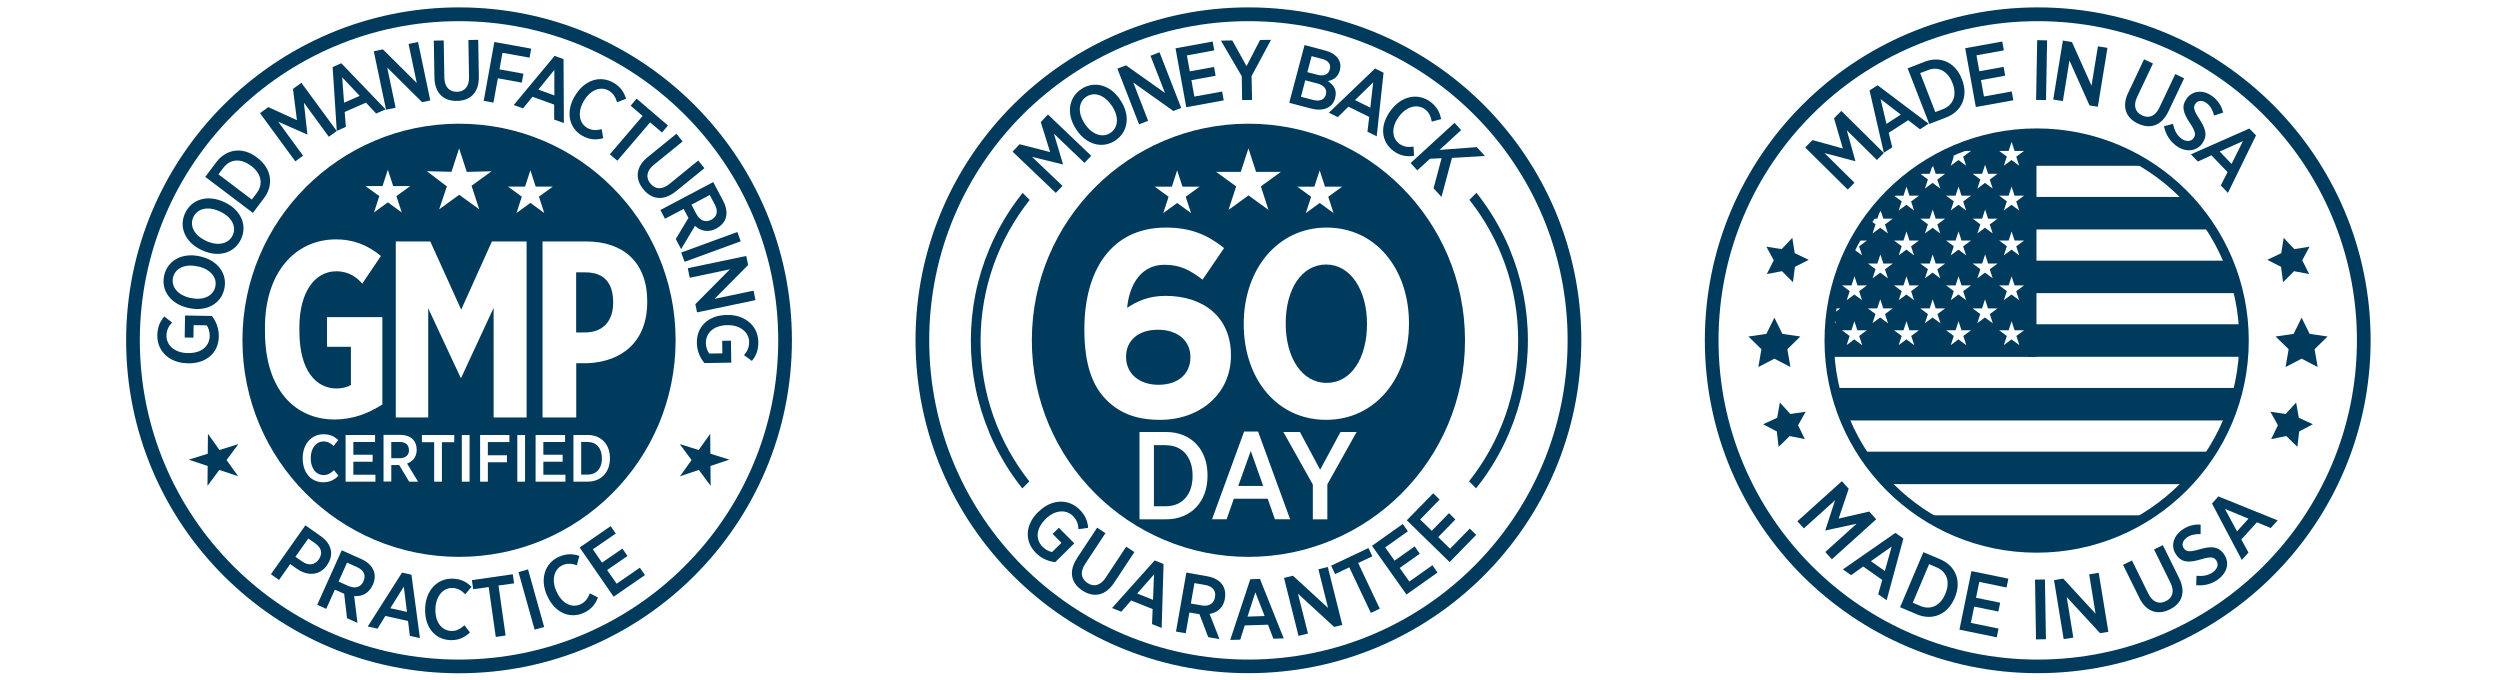 <svg xmlns="http://www.w3.org/2000/svg" xmlns:xlink="http://www.w3.org/1999/xlink" id="Layer_2" data-name="Layer 2" viewBox="0 0 277.49 75.5"><defs><clipPath id="clippath"><circle cx="226.06" cy="37.8" r="23.02" style="fill: none; stroke: #003b5d; stroke-miterlimit: 10; stroke-width: 1.05px;"></circle></clipPath></defs><g><g><path d="M115.25,56.83l.05-.05c1.39-1.37,3.29-1.48,4.54-.21.63.64.88,1.26.94,2.02l-1.08.15c-.02-.51-.13-.99-.61-1.47-.76-.77-2.02-.66-3,.31l-.04.04c-1.07,1.05-1.13,2.26-.34,3.06.33.33.72.53,1.07.59l1.04-1.02-.98-.99.69-.68,1.71,1.73-2.12,2.09c-.71-.09-1.51-.38-2.16-1.05-1.26-1.28-1.18-3.09.27-4.52Z" style="fill: #003b5d;"></path><path d="M119.52,61.99l2.26-3.42.92.61-2.25,3.41c-.59.89-.46,1.65.25,2.12.7.46,1.44.3,2.02-.58l2.28-3.45.91.6-2.24,3.39c-.98,1.49-2.29,1.69-3.54.87-1.23-.81-1.55-2.1-.6-3.55Z" style="fill: #003b5d;"></path><path d="M128.16,62.21l.99.39-.21,7.1-1.07-.43.07-1.66-2.39-.96-1.09,1.25-1.03-.41,4.74-5.29ZM127.98,66.59l.11-2.83-1.87,2.12,1.76.7Z" style="fill: #003b5d;"></path><path d="M131.67,63.55l2.36.42c.75.13,1.31.46,1.64.92.28.41.39.93.29,1.53v.04c-.18,1.01-.85,1.54-1.7,1.68l1.1,2.8-1.25-.22-.98-2.56s-.05,0-.07,0l-1.04-.18-.41,2.31-1.08-.19,1.15-6.53ZM133.35,67.2c.84.15,1.39-.22,1.51-.9v-.02c.13-.74-.28-1.2-1.09-1.35l-1.19-.21-.4,2.27,1.17.2Z" style="fill: #003b5d;"></path><path d="M138.79,64.29l1.06-.03,2.64,6.6-1.15.03-.6-1.55-2.58.08-.5,1.58-1.11.03,2.23-6.75ZM140.37,68.38l-1.03-2.63-.87,2.69,1.9-.06Z" style="fill: #003b5d;"></path><path d="M142.52,64.15l.99-.25,3.9,3.58-1.07-4.29,1.04-.26,1.61,6.43-.9.23-4.02-3.69,1.11,4.42-1.05.26-1.61-6.43Z" style="fill: #003b5d;"></path><path d="M149.77,62.97l-1.58.75-.44-.93,4.14-1.96.44.92-1.58.74,2.4,5.07-.99.47-2.4-5.07Z" style="fill: #003b5d;"></path><path d="M152.29,60.58l3.41-2.42.57.81-2.52,1.79,1.04,1.47,2.23-1.58.57.81-2.23,1.58,1.07,1.51,2.56-1.81.57.81-3.45,2.44-3.83-5.41Z" style="fill: #003b5d;"></path><path d="M156.16,57.74l2.92-2.99.71.7-2.16,2.21,1.29,1.26,1.91-1.96.71.7-1.91,1.96,1.32,1.29,2.19-2.24.71.7-2.95,3.02-4.74-4.63Z" style="fill: #003b5d;"></path></g><path d="M138.57.82c-20.41,0-36.95,16.55-36.95,36.95s16.55,36.95,36.95,36.95,36.95-16.55,36.95-36.95S158.98.82,138.57.82ZM138.57,73.21c-19.57,0-35.43-15.86-35.43-35.43S119,2.35,138.57,2.35s35.43,15.86,35.43,35.43-15.86,35.43-35.43,35.43Z" style="fill: #003b5d;"></path><g><path d="M112.38,16.84l.79-.83,3.39.87-1.04-3.33.8-.84,4.8,4.58-.75.79-3.39-3.24,1.01,3.39-.02.02-3.42-.84,3.38,3.22-.74.78-4.8-4.58Z" style="fill: #003b5d;"></path><path d="M119.49,14.41l-.05-.08c-1.09-1.64-.86-3.49.59-4.45,1.44-.95,3.22-.45,4.3,1.19l.05.08c1.09,1.64.86,3.49-.59,4.45-1.44.95-3.22.45-4.3-1.19ZM123.43,11.78l-.04-.06c-.79-1.19-1.95-1.57-2.82-.98-.87.58-.97,1.77-.18,2.97l.04.06c.79,1.19,1.96,1.56,2.82.98.87-.58.98-1.77.19-2.97Z" style="fill: #003b5d;"></path><path d="M124.03,7.62l.95-.37,4.33,3.07-1.61-4.13,1-.39,2.41,6.18-.87.34-4.45-3.16,1.65,4.25-1.01.39-2.41-6.19Z" style="fill: #003b5d;"></path><path d="M130.49,5.36l4.11-.75.18.98-3.04.56.32,1.77,2.69-.49.18.98-2.69.49.33,1.82,3.08-.56.18.98-4.16.76-1.19-6.52Z" style="fill: #003b5d;"></path><path d="M137.83,8.46l-2.31-3.95,1.26-.02,1.58,2.85,1.5-2.9,1.22-.02-2.16,4.02.05,2.65-1.1.02-.04-2.64Z" style="fill: #003b5d;"></path><path d="M144.8,5l2.29.61c.7.18,1.23.53,1.49.98.21.36.26.76.14,1.19v.03c-.22.79-.78,1.08-1.33,1.19.64.43,1.04.99.81,1.85v.04c-.31,1.13-1.39,1.51-2.75,1.14l-2.35-.62,1.7-6.41ZM146.17,9.25l-1.29-.34-.48,1.83,1.34.35c.73.19,1.27,0,1.43-.59v-.02c.15-.56-.19-1.02-.99-1.23ZM147.61,7.68c.14-.54-.17-.96-.86-1.14l-1.17-.31-.47,1.78,1.11.29c.7.18,1.23,0,1.38-.6v-.02Z" style="fill: #003b5d;"></path><path d="M152.62,7.6l.95.47-.76,7.06-1.03-.51.2-1.64-2.31-1.14-1.18,1.16-.99-.49,5.13-4.91ZM152.1,11.95l.32-2.81-2.02,1.97,1.7.84Z" style="fill: #003b5d;"></path><path d="M154.34,12.29l.04-.05c1.2-1.61,3.02-1.96,4.4-.93.74.56,1.04,1.19,1.18,1.91l-1.04.28c-.1-.52-.27-1.01-.75-1.37-.83-.62-2.03-.34-2.88.79l-.02.03c-.86,1.15-.79,2.37.04,3,.51.38,1.02.39,1.59.33l.05,1.01c-.82.13-1.56,0-2.3-.55-1.36-1.02-1.52-2.82-.31-4.44Z" style="fill: #003b5d;"></path><path d="M161.44,13.63l.74.81-2.4,2.2,4.14-.31.9.98-3.66.22-1.16,4.33-.88-.96.89-3.34-1.29.06-1.41,1.29-.74-.81,4.89-4.48Z" style="fill: #003b5d;"></path></g><g><path d="M138.57,13.73c-13.28,0-24.04,10.76-24.04,24.04s10.76,24.04,24.04,24.04,24.04-10.76,24.04-24.04-10.76-24.04-24.04-24.04ZM145.89,20.72l.59-1.81.59,1.81h1.9l-1.54,1.12.59,1.81-1.54-1.12-1.54,1.12.59-1.81-1.54-1.12h1.9ZM137.72,19.08l.85-2.61.85,2.61h2.75l-2.22,1.61.85,2.61-2.22-1.61-2.22,1.61.85-2.61-2.22-1.61h2.75ZM130.07,20.72l.59-1.81.59,1.81h1.9l-1.54,1.12.59,1.81-1.54-1.12-1.54,1.12.59-1.81-1.54-1.12h1.9ZM120.36,36.58v-.06c0-6.37,2.89-11.26,9.05-11.26,2.8,0,4.63.82,6.46,2.27l-2.39,3.51c-1.36-1.03-2.45-1.65-4.21-1.65-3.1,0-4.01,2.98-4.16,4.78,1.09-.74,2.39-1.33,4.27-1.33,4.1,0,7.25,2.27,7.25,6.57v.06c0,4.21-3.39,7.13-7.87,7.13-2.68,0-4.51-.77-5.95-2.21s-2.45-3.71-2.45-7.81ZM134.03,52.84c0,2.84-1.83,4.8-4.59,4.8h-2.96v-9.69h2.96c2.77,0,4.59,1.94,4.59,4.77v.11ZM141.51,57.64l-.8-2.28h-3.76l-.8,2.28h-1.62l3.56-9.74h1.55l3.56,9.74h-1.67ZM147.33,53.77v3.87h-1.61v-3.86l-3.27-5.83h1.84l2.24,4.19,2.26-4.19h1.79l-3.25,5.81ZM147.19,46.6c-5.51,0-9.14-4.63-9.14-10.61v-.06c0-5.98,3.71-10.67,9.2-10.67s9.14,4.63,9.14,10.61v.06c0,5.98-3.68,10.67-9.2,10.67Z" style="fill: #003b5d;"></path><path d="M129.42,49.41h-1.34v6.78h1.34c1.77,0,2.95-1.26,2.95-3.33v-.08c0-2.09-1.18-3.36-2.95-3.36Z" style="fill: #003b5d;"></path><path d="M147.19,29.36c-2.71,0-4.48,2.74-4.48,6.51v.06c0,3.77,1.8,6.57,4.54,6.57s4.48-2.77,4.48-6.51v-.06c0-3.74-1.83-6.57-4.54-6.57Z" style="fill: #003b5d;"></path><path d="M132.13,39.67v-.06c0-1.74-1.36-3.01-3.6-3.01s-3.54,1.24-3.54,2.98v.06c0,1.74,1.36,3.07,3.6,3.07s3.54-1.27,3.54-3.04Z" style="fill: #003b5d;"></path><polygon points="137.44 53.94 140.21 53.94 138.83 50.05 137.44 53.94" style="fill: #003b5d;"></polygon></g><path d="M167.53,27.54c-.94-2.21-2.16-4.27-3.65-6.14l-.78.78c3.39,4.3,5.41,9.71,5.41,15.6s-2.04,11.34-5.45,15.64l.78.78c1.51-1.88,2.74-3.95,3.68-6.18,1.37-3.24,2.07-6.69,2.07-10.24s-.7-7-2.07-10.24Z" style="fill: #003b5d;"></path><path d="M109.82,48.07c.94,2.21,2.16,4.27,3.65,6.14l.78-.78c-3.39-4.3-5.41-9.71-5.41-15.6s2.04-11.34,5.45-15.64l-.78-.78c-1.51,1.88-2.74,3.95-3.68,6.18-1.37,3.24-2.07,6.69-2.07,10.24,0,3.55.7,7,2.07,10.24Z" style="fill: #003b5d;"></path><line x1="163.85" y1="54.2" x2="163.07" y2="53.43" style="fill: #003b5d;"></line></g><g><g><g style="clip-path: url(#clippath);"><g><rect x="191.24" y="14.79" width="77.32" height="46.03" style="fill: none;"></rect><g><rect x="225.09" y="14.79" width="43.46" height="3.61" style="fill: #003b5d;"></rect><rect x="225.09" y="21.86" width="43.46" height="3.61" style="fill: #003b5d;"></rect><rect x="225.09" y="28.93" width="43.46" height="3.61" style="fill: #003b5d;"></rect><rect x="225.09" y="35.99" width="43.46" height="3.61" style="fill: #003b5d;"></rect><rect x="191.23" y="43.06" width="77.32" height="3.61" style="fill: #003b5d;"></rect><rect x="191.23" y="50.13" width="77.32" height="3.61" style="fill: #003b5d;"></rect><rect x="191.23" y="57.2" width="77.32" height="3.61" style="fill: #003b5d;"></rect></g><path d="M191.23,14.79v24.82h34.81V14.79h-34.81ZM195.04,38.3l-.85-.63-.85.63.33-1.01-.85-.63h1.05l.33-1.01.33,1.01h1.05l-.85.63.33,1.01ZM194.71,32.31l.33,1.01-.85-.63-.85.63.33-1.01-.85-.63h1.05l.33-1.01.33,1.01h1.05l-.85.63ZM194.71,27.33l.33,1.01-.85-.63-.85.63.33-1.01-.85-.63h1.05l.33-1.01.33,1.01h1.05l-.85.63ZM194.71,22.35l.33,1.01-.85-.63-.85.63.33-1.01-.85-.63h1.05l.33-1.01.33,1.01h1.05l-.85.63ZM194.71,17.38l.33,1.01-.85-.63-.85.63.33-1.01-.85-.63h1.05l.33-1.01.33,1.01h1.05l-.85.63ZM197.91,35.87l-.85-.63-.85.63.33-1.01-.85-.63h1.05l.33-1.01.33,1.01h1.05l-.85.63.33,1.01ZM197.58,29.88l.33,1.01-.85-.63-.85.63.33-1.01-.85-.63h1.05l.33-1.01.33,1.01h1.05l-.85.63ZM197.58,24.9l.33,1.01-.85-.63-.85.63.33-1.01-.85-.63h1.05l.33-1.01.33,1.01h1.05l-.85.63ZM197.58,19.92l.33,1.01-.85-.63-.85.63.33-1.01-.85-.63h1.05l.33-1.01.33,1.01h1.05l-.85.63ZM200.78,38.3l-.85-.63-.85.63.33-1.01-.85-.63h1.05l.33-1.01.33,1.01h1.05l-.85.63.33,1.01ZM200.45,32.31l.33,1.01-.85-.63-.85.63.33-1.01-.85-.63h1.05l.33-1.01.33,1.01h1.05l-.85.63ZM200.45,27.33l.33,1.01-.85-.63-.85.63.33-1.01-.85-.63h1.05l.33-1.01.33,1.01h1.05l-.85.63ZM200.45,22.35l.33,1.01-.85-.63-.85.63.33-1.01-.85-.63h1.05l.33-1.01.33,1.01h1.05l-.85.63ZM200.45,17.38l.33,1.01-.85-.63-.85.63.33-1.01-.85-.63h1.05l.33-1.01.33,1.01h1.05l-.85.63ZM203.73,35.87l-.85-.63-.85.63.33-1.01-.85-.63h1.05l.33-1.01.33,1.01h1.05l-.85.63.33,1.01ZM203.4,29.88l.33,1.01-.85-.63-.85.63.33-1.01-.85-.63h1.05l.33-1.01.33,1.01h1.05l-.85.63ZM203.4,24.9l.33,1.01-.85-.63-.85.63.33-1.01-.85-.63h1.05l.33-1.01.33,1.01h1.05l-.85.63ZM203.4,19.92l.33,1.01-.85-.63-.85.63.33-1.01-.85-.63h1.05l.33-1.01.33,1.01h1.05l-.85.63ZM206.67,38.3l-.85-.63-.85.63.33-1.01-.85-.63h1.05l.33-1.01.33,1.01h1.05l-.85.63.33,1.01ZM206.35,32.31l.33,1.01-.85-.63-.85.63.33-1.01-.85-.63h1.05l.33-1.01.33,1.01h1.05l-.85.63ZM206.35,27.33l.33,1.01-.85-.63-.85.63.33-1.01-.85-.63h1.05l.33-1.01.33,1.01h1.05l-.85.63ZM206.35,22.35l.33,1.01-.85-.63-.85.63.33-1.01-.85-.63h1.05l.33-1.01.33,1.01h1.05l-.85.63ZM206.35,17.38l.33,1.01-.85-.63-.85.63.33-1.01-.85-.63h1.05l.33-1.01.33,1.01h1.05l-.85.63ZM209.54,35.87l-.85-.63-.85.63.33-1.01-.85-.63h1.05l.33-1.01.33,1.01h1.05l-.85.63.33,1.01ZM209.22,29.88l.33,1.01-.85-.63-.85.63.33-1.01-.85-.63h1.05l.33-1.01.33,1.01h1.05l-.85.63ZM209.22,24.9l.33,1.01-.85-.63-.85.63.33-1.01-.85-.63h1.05l.33-1.01.33,1.01h1.05l-.85.63ZM209.22,19.92l.33,1.01-.85-.63-.85.63.33-1.01-.85-.63h1.05l.33-1.01.33,1.01h1.05l-.85.63ZM212.45,38.3l-.85-.63-.85.63.33-1.01-.85-.63h1.05l.33-1.01.33,1.01h1.05l-.85.63.33,1.01ZM212.12,32.31l.33,1.01-.85-.63-.85.63.33-1.01-.85-.63h1.05l.33-1.01.33,1.01h1.05l-.85.63ZM212.12,27.33l.33,1.01-.85-.63-.85.63.33-1.01-.85-.63h1.05l.33-1.01.33,1.01h1.05l-.85.63ZM212.12,22.35l.33,1.01-.85-.63-.85.63.33-1.01-.85-.63h1.05l.33-1.01.33,1.01h1.05l-.85.63ZM212.12,17.38l.33,1.01-.85-.63-.85.63.33-1.01-.85-.63h1.05l.33-1.01.33,1.01h1.05l-.85.63ZM215.36,35.87l-.85-.63-.85.63.33-1.01-.85-.63h1.05l.33-1.01.33,1.01h1.05l-.85.63.33,1.01ZM215.03,29.88l.33,1.01-.85-.63-.85.63.33-1.01-.85-.63h1.05l.33-1.01.33,1.01h1.05l-.85.63ZM215.03,24.9l.33,1.01-.85-.63-.85.63.33-1.01-.85-.63h1.05l.33-1.01.33,1.01h1.05l-.85.63ZM215.03,19.92l.33,1.01-.85-.63-.85.63.33-1.01-.85-.63h1.05l.33-1.01.33,1.01h1.05l-.85.63ZM218.23,38.3l-.85-.63-.85.63.33-1.01-.85-.63h1.05l.33-1.01.33,1.01h1.05l-.85.63.33,1.01ZM217.9,32.31l.33,1.01-.85-.63-.85.63.33-1.01-.85-.63h1.05l.33-1.01.33,1.01h1.05l-.85.63ZM217.9,27.33l.33,1.01-.85-.63-.85.63.33-1.01-.85-.63h1.05l.33-1.01.33,1.01h1.05l-.85.63ZM217.9,22.35l.33,1.01-.85-.63-.85.63.33-1.01-.85-.63h1.05l.33-1.01.33,1.01h1.05l-.85.63ZM217.9,17.38l.33,1.01-.85-.63-.85.63.33-1.01-.85-.63h1.05l.33-1.01.33,1.01h1.05l-.85.63ZM221.17,35.87l-.85-.63-.85.63.33-1.01-.85-.63h1.05l.33-1.01.33,1.01h1.05l-.85.63.33,1.01ZM220.85,29.88l.33,1.01-.85-.63-.85.63.33-1.01-.85-.63h1.05l.33-1.01.33,1.01h1.05l-.85.63ZM220.85,24.9l.33,1.01-.85-.63-.85.63.33-1.01-.85-.63h1.05l.33-1.01.33,1.01h1.05l-.85.63ZM220.85,19.92l.33,1.01-.85-.63-.85.63.33-1.01-.85-.63h1.05l.33-1.01.33,1.01h1.05l-.85.63ZM224.12,38.3l-.85-.63-.85.63.33-1.01-.85-.63h1.05l.33-1.01.33,1.01h1.05l-.85.63.33,1.01ZM223.79,32.31l.33,1.01-.85-.63-.85.63.33-1.01-.85-.63h1.05l.33-1.01.33,1.01h1.05l-.85.63ZM223.79,27.33l.33,1.01-.85-.63-.85.63.33-1.01-.85-.63h1.05l.33-1.01.33,1.01h1.05l-.85.63ZM223.79,22.35l.33,1.01-.85-.63-.85.63.33-1.01-.85-.63h1.05l.33-1.01.33,1.01h1.05l-.85.63ZM223.79,17.38l.33,1.01-.85-.63-.85.63.33-1.01-.85-.63h1.05l.33-1.01.33,1.01h1.05l-.85.63Z" style="fill: #003b5d;"></path></g></g><circle cx="226.06" cy="37.8" r="23.02" style="fill: none; stroke: #003b5d; stroke-miterlimit: 10; stroke-width: 1.05px;"></circle></g><g><path d="M204.43,53.4l.77.85-1.12,3.31,3.4-.78.77.86-4.92,4.44-.73-.81,3.48-3.14-3.46.75-.02-.02,1.09-3.34-3.47,3.13-.72-.79,4.93-4.44Z" style="fill: #003b5d;"></path><path d="M210.4,59.16l.87.61-1.86,6.85-.94-.66.45-1.59-2.11-1.49-1.35.96-.91-.64,5.83-4.05ZM209.21,63.38l.76-2.72-2.31,1.63,1.55,1.09Z" style="fill: #003b5d;"></path><path d="M213.49,61.29l1.87.79c1.74.74,2.38,2.45,1.62,4.24l-.03.07c-.76,1.79-2.43,2.54-4.18,1.8l-1.87-.79,2.59-6.11ZM214.12,62.63l-1.81,4.27.85.36c1.12.47,2.2,0,2.75-1.32l.02-.05c.56-1.32.16-2.43-.96-2.91l-.85-.36Z" style="fill: #003b5d;"></path><path d="M218.82,63.39l4.1.84-.2.98-3.03-.62-.36,1.76,2.68.55-.2.98-2.68-.55-.37,1.81,3.07.63-.2.97-4.14-.85,1.33-6.5Z" style="fill: #003b5d;"></path><path d="M225.88,64.34l1.1-.02.11,6.63-1.1.02-.11-6.63Z" style="fill: #003b5d;"></path><path d="M228,64.39l1.01-.17,3.59,3.9-.71-4.37,1.06-.17,1.07,6.55-.92.15-3.7-4.01.73,4.5-1.07.17-1.07-6.54Z" style="fill: #003b5d;"></path><path d="M237.47,66.38l-1.82-3.68.99-.49,1.81,3.67c.47.96,1.19,1.23,1.95.85.75-.37.98-1.09.52-2.03l-1.83-3.71.98-.48,1.8,3.65c.79,1.6.31,2.83-1.04,3.49-1.33.65-2.6.28-3.37-1.28Z" style="fill: #003b5d;"></path><path d="M243.77,64.97l.03-1.06c.66.06,1.31,0,1.86-.43.51-.38.62-.91.32-1.3h0c-.25-.34-.59-.43-1.66-.1-1.29.38-2.09.41-2.73-.44v-.02c-.67-.87-.44-2.01.54-2.75.61-.46,1.33-.7,2.13-.64v1.05c-.57-.02-1.13.08-1.55.4-.48.36-.57.85-.31,1.19h0c.28.38.63.43,1.79.09,1.27-.37,2.03-.3,2.61.47v.02c.72.93.44,2.07-.55,2.82-.68.52-1.51.78-2.49.68Z" style="fill: #003b5d;"></path><path d="M245.52,55.89l.71-.79,6.58,2.66-.77.85-1.53-.64-1.73,1.91.79,1.45-.74.82-3.32-6.28ZM249.57,57.57l-2.61-1.08,1.34,2.49,1.27-1.41Z" style="fill: #003b5d;"></path></g><path d="M226.18.82c-20.41,0-36.95,16.55-36.95,36.95s16.55,36.95,36.95,36.95,36.95-16.55,36.95-36.95S246.59.82,226.18.82ZM226.18,73.21c-19.57,0-35.43-15.86-35.43-35.43S206.61,2.35,226.18,2.35s35.43,15.86,35.43,35.43-15.86,35.43-35.43,35.43Z" style="fill: #003b5d;"></path><g><path d="M200.37,16.37l.81-.82,3.37.93-.98-3.35.81-.82,4.72,4.67-.77.78-3.34-3.3.95,3.41-.02.02-3.41-.9,3.33,3.29-.75.76-4.72-4.67Z" style="fill: #003b5d;"></path><path d="M207.51,10.04l.89-.58,5.67,4.27-.96.62-1.31-1.01-2.16,1.4.39,1.61-.93.6-1.59-6.92ZM210.98,12.72l-2.24-1.72.65,2.75,1.59-1.03Z" style="fill: #003b5d;"></path><path d="M211.75,7.58l1.89-.73c1.77-.68,3.41.1,4.11,1.91l.03.07c.7,1.81.02,3.52-1.75,4.2l-1.89.73-2.4-6.18ZM213.13,8.11l1.68,4.33.86-.33c1.13-.44,1.57-1.53,1.06-2.86l-.02-.05c-.52-1.33-1.58-1.86-2.71-1.42l-.86.33Z" style="fill: #003b5d;"></path><path d="M218.13,5.35l4.11-.74.18.98-3.04.55.32,1.77,2.69-.49.18.98-2.69.49.33,1.82,3.08-.56.18.98-4.16.75-1.18-6.52Z" style="fill: #003b5d;"></path><path d="M226.12,4.46l1.1.02-.12,6.63-1.1-.02.12-6.63Z" style="fill: #003b5d;"></path><path d="M228.97,4.5l1.01.17,2.17,4.84.71-4.37,1.06.17-1.07,6.54-.92-.15-2.23-4.98-.73,4.5-1.07-.17,1.07-6.55Z" style="fill: #003b5d;"></path><path d="M236.23,10.29l1.75-3.71.99.47-1.75,3.7c-.46.97-.23,1.7.55,2.06.75.36,1.46.1,1.91-.86l1.77-3.73.98.47-1.74,3.67c-.76,1.61-2.02,2-3.38,1.36-1.34-.63-1.83-1.86-1.09-3.43Z" style="fill: #003b5d;"></path><path d="M240.17,14.02l1.02-.28c.14.65.39,1.25.96,1.66.52.37,1.05.32,1.34-.08h0c.24-.35.23-.7-.4-1.63-.75-1.12-1.01-1.88-.38-2.74v-.02c.65-.88,1.81-1,2.81-.28.62.45,1.06,1.06,1.24,1.85l-1,.32c-.15-.57-.41-1.07-.84-1.38-.48-.35-.98-.3-1.23.06h0c-.27.38-.22.73.45,1.74.72,1.11.89,1.85.32,2.64v.02c-.69.95-1.87,1.02-2.88.3-.69-.5-1.19-1.22-1.39-2.18Z" style="fill: #003b5d;"></path><path d="M249.67,14.27l.74.76-3.12,6.38-.79-.83.75-1.48-1.79-1.86-1.51.69-.77-.8,6.5-2.87ZM247.7,18.19l1.26-2.53-2.58,1.16,1.31,1.37Z" style="fill: #003b5d;"></path></g><line x1="251.46" y1="54.2" x2="250.68" y2="53.43" style="fill: #003b5d;"></line><g><polygon points="196.95 35.26 197.84 37.06 199.83 37.35 198.39 38.76 198.73 40.74 196.95 39.81 195.17 40.74 195.51 38.76 194.07 37.35 196.06 37.06 196.95 35.26" style="fill: #003b5d;"></polygon><polygon points="197.56 44.68 198.72 45.95 200.42 45.7 199.58 47.2 200.33 48.74 198.65 48.4 197.42 49.6 197.22 47.89 195.7 47.09 197.26 46.37 197.56 44.68" style="fill: #003b5d;"></polygon><polygon points="198.94 26.4 199.21 28.1 200.76 28.84 199.23 29.62 199.01 31.32 197.79 30.1 196.11 30.42 196.88 28.89 196.06 27.38 197.76 27.65 198.94 26.4" style="fill: #003b5d;"></polygon></g><g><polygon points="255.47 35.26 254.58 37.06 252.58 37.35 254.03 38.76 253.69 40.74 255.47 39.81 257.25 40.74 256.91 38.76 258.35 37.35 256.36 37.06 255.47 35.26" style="fill: #003b5d;"></polygon><polygon points="254.86 44.68 253.7 45.95 252 45.7 252.84 47.2 252.09 48.74 253.77 48.4 255 49.6 255.2 47.89 256.72 47.09 255.16 46.37 254.86 44.68" style="fill: #003b5d;"></polygon><polygon points="253.48 26.4 253.21 28.1 251.66 28.84 253.19 29.62 253.41 31.32 254.63 30.1 256.31 30.42 255.54 28.89 256.35 27.38 254.66 27.65 253.48 26.4" style="fill: #003b5d;"></polygon></g></g><g><g><path d="M33.9,58.31l1.73,1.22c1.18.84,1.47,2.06.68,3.18v.02c-.86,1.2-2.18,1.2-3.32.43l-.78-.55-1.24,1.76-.9-.63,3.82-5.42ZM33.57,62.34c.69.49,1.38.36,1.81-.24h0c.46-.66.31-1.3-.38-1.78l-.78-.55-1.43,2.03.78.55Z" style="fill: #003b5d;"></path><path d="M37.93,61.08l2.19.98c.69.31,1.16.77,1.36,1.3.18.46.15,1-.1,1.56l-.02.03c-.42.93-1.2,1.28-2.05,1.21l.37,2.98-1.16-.52-.32-2.72s-.05-.01-.06-.02l-.97-.43-.96,2.13-1-.45,2.72-6.05ZM38.66,65.03c.78.35,1.4.13,1.68-.5v-.02c.32-.68.03-1.23-.72-1.57l-1.1-.49-.94,2.1,1.08.49Z" style="fill: #003b5d;"></path><path d="M44.63,63.56l1.04.23.94,7.04-1.12-.25-.2-1.65-2.52-.56-.87,1.41-1.08-.24,3.81-5.99ZM45.17,67.91l-.35-2.8-1.5,2.4,1.85.41Z" style="fill: #003b5d;"></path><path d="M47.19,67.56v-.07c.08-2.01,1.39-3.33,3.1-3.26.93.04,1.53.39,2.05.91l-.7.82c-.37-.38-.8-.68-1.39-.7-1.04-.04-1.86.87-1.92,2.28v.04c-.06,1.44.69,2.41,1.73,2.45.63.03,1.06-.25,1.49-.63l.61.8c-.6.57-1.29.89-2.2.85-1.69-.07-2.85-1.46-2.77-3.49Z" style="fill: #003b5d;"></path><path d="M54.25,65.16l-1.73.24-.14-1.01,4.54-.65.14,1.01-1.73.24.79,5.55-1.09.16-.79-5.55Z" style="fill: #003b5d;"></path><path d="M57.55,63.5l1.06-.3,1.79,6.39-1.06.3-1.79-6.39Z" style="fill: #003b5d;"></path><path d="M60.74,66.14l-.03-.06c-.81-1.84-.22-3.6,1.35-4.29.85-.37,1.55-.32,2.24-.09l-.27,1.04c-.5-.17-1.01-.26-1.56-.02-.95.42-1.29,1.6-.72,2.9l.02.03c.58,1.32,1.68,1.86,2.63,1.44.58-.26.85-.69,1.07-1.23l.9.45c-.29.78-.77,1.36-1.61,1.73-1.55.68-3.21-.06-4.02-1.91Z" style="fill: #003b5d;"></path><path d="M64.34,60.77l3.44-2.37.57.82-2.55,1.75,1.02,1.48,2.26-1.56.57.82-2.26,1.56,1.05,1.52,2.58-1.78.57.82-3.48,2.4-3.77-5.46Z" style="fill: #003b5d;"></path></g><path d="M50.95.82C30.55.82,14,17.37,14,37.78s16.55,36.95,36.95,36.95,36.95-16.55,36.95-36.95S71.36.82,50.95.82ZM50.95,73.21c-19.57,0-35.43-15.86-35.43-35.43S31.39,2.35,50.95,2.35s35.43,15.86,35.43,35.43-15.86,35.43-35.43,35.43Z" style="fill: #003b5d;"></path><polygon points="24.36 49.95 23.08 48.15 23.06 50.36 20.95 51.02 23.05 51.72 23.03 53.93 24.34 52.16 26.43 52.86 25.15 51.06 26.46 49.29 24.36 49.95" style="fill: #003b5d;"></polygon><polygon points="78.85 50.36 78.83 48.15 77.55 49.95 75.45 49.29 76.76 51.06 75.48 52.86 77.57 52.16 78.88 53.93 78.86 51.72 80.96 51.02 78.85 50.36" style="fill: #003b5d;"></polygon><g><path d="M20.87,40.32h-.08c-1.95-.03-3.36-1.32-3.33-3.1.02-.9.28-1.51.78-2.09l.86.67c-.35.37-.61.79-.62,1.46-.02,1.08.94,1.9,2.32,1.93h.06c1.5.03,2.4-.77,2.42-1.9,0-.46-.13-.88-.33-1.18l-1.46-.02-.02,1.39-.97-.02.04-2.44,2.98.05c.44.57.78,1.34.77,2.28-.03,1.8-1.38,3.01-3.42,2.98Z" style="fill: #003b5d;"></path><path d="M20.99,34.2l-.09-.02c-1.92-.42-3.05-1.9-2.68-3.59.37-1.68,1.99-2.56,3.91-2.15l.09.02c1.92.42,3.05,1.9,2.68,3.59-.36,1.68-1.99,2.56-3.9,2.15ZM21.97,29.57h-.06c-1.39-.32-2.48.22-2.71,1.25-.22,1.02.54,1.95,1.93,2.25h.06c1.39.32,2.49-.23,2.71-1.25s-.54-1.95-1.93-2.25Z" style="fill: #003b5d;"></path><path d="M22.46,27.79l-.09-.04c-1.79-.83-2.56-2.53-1.82-4.1.73-1.56,2.51-2.06,4.29-1.24l.09.04c1.79.83,2.56,2.53,1.82,4.1-.73,1.56-2.51,2.06-4.29,1.24ZM24.44,23.49l-.06-.03c-1.29-.6-2.48-.32-2.92.64-.44.95.09,2.02,1.39,2.62l.06.03c1.29.6,2.48.31,2.92-.64.44-.95-.09-2.02-1.39-2.62Z" style="fill: #003b5d;"></path><path d="M22.79,19.62l1.22-1.62c1.14-1.51,2.96-1.71,4.5-.53l.06.05c1.55,1.17,1.87,2.98.72,4.49l-1.22,1.62-5.29-4ZM24.25,19.35l3.7,2.8.55-.73c.73-.97.53-2.13-.6-2.99l-.05-.03c-1.14-.86-2.32-.75-3.05.22l-.56.73Z" style="fill: #003b5d;"></path><path d="M28.85,12.57l.93-.68,3.18,1.45-.44-3.47.93-.68,3.93,5.35-.88.64-2.77-3.79.39,3.52-.02.02-3.22-1.42,2.76,3.77-.86.63-3.92-5.35Z" style="fill: #003b5d;"></path><path d="M36.91,7.45l.97-.43,4.92,5.12-1.05.46-1.13-1.21-2.36,1.04.13,1.65-1.01.45-.46-7.09ZM39.92,10.64l-1.94-2.06.21,2.82,1.74-.76Z" style="fill: #003b5d;"></path><path d="M41.5,5.69l1-.21,3.76,3.73-.91-4.33,1.05-.22,1.36,6.49-.91.19-3.87-3.84.93,4.46-1.06.22-1.36-6.49Z" style="fill: #003b5d;"></path><path d="M48.22,8.61l-.07-4.1,1.1-.02.07,4.09c.02,1.07.55,1.62,1.4,1.61.83-.01,1.36-.56,1.34-1.62l-.07-4.13,1.09-.02.07,4.07c.03,1.78-.93,2.69-2.43,2.71-1.48.03-2.47-.86-2.5-2.59Z" style="fill: #003b5d;"></path><path d="M54.87,4.66l4.09.74-.18,1-3.01-.54-.33,1.84,2.66.48-.18.99-2.66-.48-.49,2.7-1.08-.2,1.18-6.52Z" style="fill: #003b5d;"></path><path d="M61.55,6.2l1,.36.04,7.1-1.08-.39v-1.66s-2.41-.87-2.41-.87l-1.04,1.29-1.04-.37,4.54-5.46ZM61.53,10.58v-2.82s-1.78,2.19-1.78,2.19l1.78.64Z" style="fill: #003b5d;"></path><path d="M63.81,10.67l.03-.06c1.02-1.73,2.79-2.29,4.27-1.42.8.47,1.16,1.07,1.38,1.77l-1,.39c-.15-.51-.38-.97-.9-1.28-.9-.53-2.06-.11-2.77,1.11l-.02.03c-.73,1.24-.53,2.45.37,2.98.55.32,1.06.28,1.62.15l.16,1c-.8.22-1.55.18-2.35-.29-1.46-.86-1.83-2.64-.8-4.39Z" style="fill: #003b5d;"></path><path d="M71.32,12.86l-1.32-1.13.66-.78,3.48,2.98-.66.78-1.32-1.13-3.64,4.26-.83-.71,3.64-4.26Z" style="fill: #003b5d;"></path><path d="M71.89,17.44l3.19-2.59.69.85-3.18,2.58c-.83.67-.94,1.43-.4,2.09.53.65,1.28.72,2.1.06l3.21-2.61.69.85-3.16,2.56c-1.38,1.12-2.69.93-3.63-.23-.93-1.15-.85-2.47.5-3.57Z" style="fill: #003b5d;"></path><path d="M79.16,20.2l1.12,2.12c.35.67.44,1.32.28,1.86-.14.47-.5.88-1.03,1.17l-.03.02c-.9.48-1.73.27-2.36-.3l-1.54,2.58-.59-1.12,1.41-2.35s-.03-.04-.04-.05l-.5-.94-2.07,1.09-.51-.97,5.86-3.1ZM77.3,23.76c.4.75,1.02.96,1.63.64h.02c.66-.36.78-.97.39-1.7l-.56-1.06-2.03,1.08.55,1.05Z" style="fill: #003b5d;"></path><path d="M81.84,25.75l.38,1.03-6.23,2.28-.38-1.03,6.23-2.28Z" style="fill: #003b5d;"></path><path d="M82.83,28.41l.21,1-3.73,3.76,4.33-.91.22,1.05-6.49,1.36-.19-.91,3.84-3.87-4.46.94-.22-1.06,6.49-1.36Z" style="fill: #003b5d;"></path><path d="M80.65,34.96h.08c1.95-.03,3.41,1.2,3.44,2.98.02.9-.23,1.52-.71,2.12l-.88-.64c.33-.38.58-.81.57-1.48-.02-1.08-1.01-1.87-2.38-1.85h-.06c-1.5.03-2.37.86-2.36,1.98,0,.46.16.88.37,1.17l1.46-.02-.02-1.39.97-.02.04,2.44-2.98.05c-.46-.55-.83-1.31-.84-2.25-.03-1.8,1.27-3.06,3.31-3.09Z" style="fill: #003b5d;"></path></g><g><path d="M50.95,13.73c-13.28,0-24.04,10.76-24.04,24.04s10.76,24.04,24.04,24.04,24.04-10.76,24.04-24.04-10.76-24.04-24.04-24.04ZM50.11,19.08l.85-2.61.85,2.61,2.75-.07-2.22,1.61.85,2.61-2.22-1.61-2.22,1.61.85-2.54-2.22-1.69,2.75.07ZM42.46,20.65l.59-1.81.59,1.81h1.9l-1.54,1.12.59,1.81-1.54-1.12-1.54,1.12.59-1.81-1.54-1.12h1.9ZM35.87,53.53c-1.33,0-2.27-1.05-2.27-2.64v-.05c0-1.57.98-2.64,2.32-2.64.73,0,1.21.26,1.63.64l-.52.66c-.3-.28-.64-.5-1.11-.5-.82,0-1.43.74-1.43,1.84v.03c0,1.13.61,1.86,1.43,1.86.5,0,.82-.23,1.15-.54l.5.61c-.45.47-.98.73-1.7.73ZM41.66,53.46h-3.3v-5.18h3.27v.78h-2.41v1.41h2.14v.78h-2.14v1.44h2.45v.78ZM42.45,44.89c-1.51.95-3.18,1.67-5.33,1.67-4.33,0-7.71-3.27-7.71-9.77v-.45c0-6.03,3.3-9.77,7.9-9.77,1.84,0,3.46.59,4.97,1.84l-2.07,3.07c-.53-.61-1.42-1.37-2.88-1.37-2.4,0-4.1,2.32-4.1,6.23v.39c0,4.52,1.93,6.39,4.13,6.39.64,0,1.26-.17,1.59-.39v-4.24h-2.65v-3.29h6.14v9.69ZM45.41,53.46l-1.1-1.84s-.04,0-.05,0h-.83v1.83h-.86v-5.18h1.87c.59,0,1.07.18,1.38.49.27.27.43.67.43,1.14v.03c0,.8-.45,1.3-1.07,1.52l1.22,2.01h-.99ZM50.41,49.08h-1.36v4.38h-.86v-4.38h-1.36v-.8h3.59v.8ZM52.12,53.46h-.86v-5.18h.86v5.18ZM56.54,49.07h-2.39v1.46h2.12v.78h-2.12v2.15h-.86v-5.18h3.25v.79ZM58.28,53.46h-.86v-5.18h.86v5.18ZM58.45,46.34h-3.66v-12.17l-3.6,7.76h-.06l-3.6-7.71v12.12h-3.6v-19.54h3.83l3.43,7.57,3.41-7.57h3.85v19.54ZM57.33,23.64l.59-1.81-1.54-1.12h1.9l.59-1.81.59,1.81h1.9l-1.54,1.12.59,1.81-1.54-1.12-1.54,1.12ZM62.75,53.46h-3.3v-5.18h3.27v.78h-2.41v1.41h2.14v.78h-2.14v1.44h2.45v.78ZM67.7,50.89c0,1.52-.98,2.57-2.46,2.57h-1.59v-5.18h1.59c1.48,0,2.46,1.04,2.46,2.55v.06ZM65.19,40.31h-1.23v6.03h-3.74v-19.54h4.86c4.08,0,6.76,2.29,6.76,6.65v.06c0,4.47-2.85,6.64-6.64,6.81Z" style="fill: #003b5d;"></path><path d="M45.39,49.95c0-.59-.38-.89-1.02-.89h-.94v1.8h.93c.67,0,1.04-.36,1.04-.9h0Z" style="fill: #003b5d;"></path><path d="M64.96,30.23h-1.01v6.67h.98c2.07,0,3.13-1.34,3.13-3.32,0-2.15-.98-3.35-3.1-3.35Z" style="fill: #003b5d;"></path><path d="M65.23,49.05h-.72v3.63h.72c.95,0,1.58-.67,1.58-1.78v-.04c0-1.12-.63-1.8-1.58-1.8Z" style="fill: #003b5d;"></path></g></g></svg>